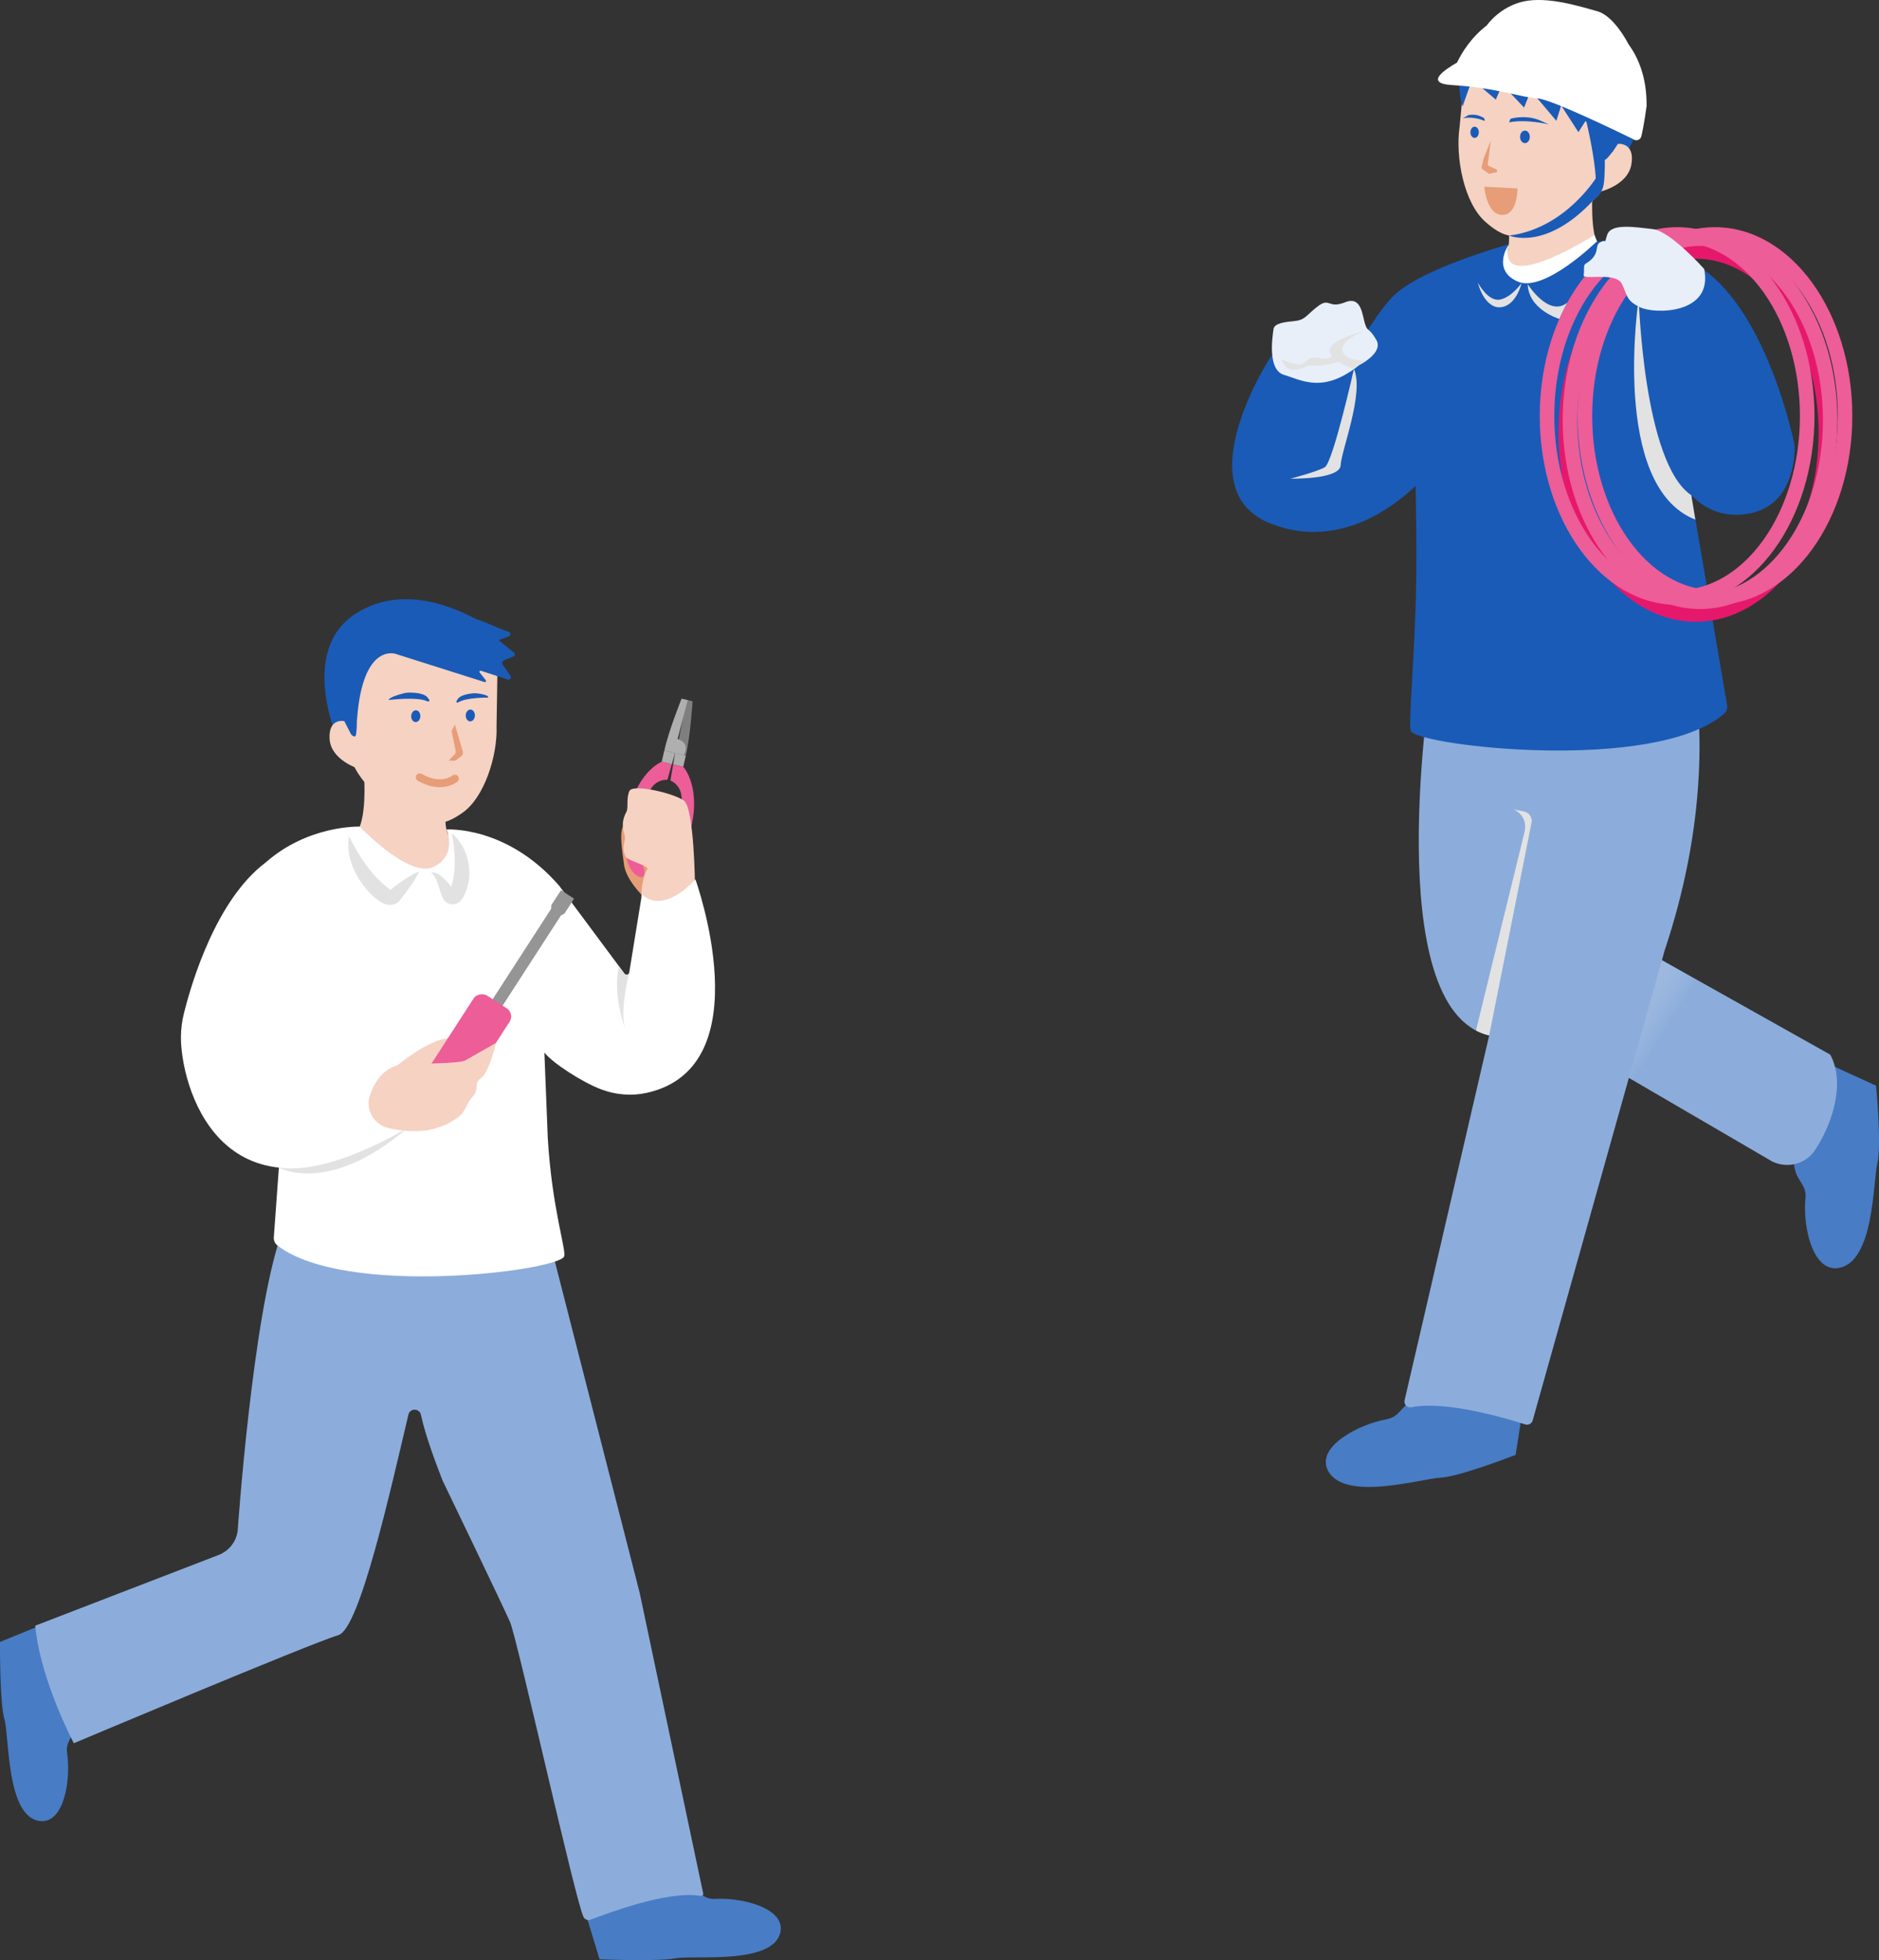 <?xml version="1.0" encoding="UTF-8"?>
<svg xmlns="http://www.w3.org/2000/svg" xmlns:xlink="http://www.w3.org/1999/xlink" viewBox="0 0 308.44 321.66">
  <rect x="0" y="0" width="308.44" height="321.66" fill="#333333" stroke="none"/>
  <defs>
    <style>
      .cls-1 {
        fill: #1a5bb7;
      }

      .cls-2 {
        fill: none;
        stroke: #e79d77;
        stroke-linecap: round;
        stroke-linejoin: round;
        stroke-width: 1.29px;
      }

      .cls-3 {
        fill: #487cc5;
      }

      .cls-4, .cls-5 {
        fill: #e2e2e2;
      }

      .cls-4, .cls-6, .cls-7 {
        mix-blend-mode: multiply;
      }

      .cls-8 {
        fill: #e79d77;
      }

      .cls-9 {
        fill: #e8eff8;
      }

      .cls-10 {
        isolation: isolate;
      }

      .cls-11 {
        fill: #fff;
      }

      .cls-12 {
        fill: #959595;
      }

      .cls-7 {
        fill: url(#_名称未設定グラデーション_863);
      }

      .cls-13 {
        fill: #7f7f7f;
      }

      .cls-14 {
        fill: #e6186c;
      }

      .cls-15 {
        fill: #ed5d98;
      }

      .cls-16 {
        fill: #42210b;
      }

      .cls-17 {
        fill: #8caddb;
      }

      .cls-18 {
        fill: #afafaf;
      }

      .cls-19 {
        fill: #f5d2c2;
      }
    </style>
    <linearGradient id="_名称未設定グラデーション_863" data-name="名称未設定グラデーション 863" x1="620.18" y1="154.26" x2="597.29" y2="168.65" gradientTransform="translate(870.98) rotate(-180) scale(1 -1)" gradientUnits="userSpaceOnUse">
      <stop offset=".09" stop-color="#5471ae"/>
      <stop offset="1" stop-color="#fff" stop-opacity="0"/>
    </linearGradient>
  </defs>
  <g class="cls-10">
    <g id="_レイヤー_2" data-name="レイヤー_2">
      <g id="_テキスト" data-name="テキスト">
        <g>
          <g>
            <path class="cls-8" d="M105.55,147.06s-2.8-2.65-3.12-5.19c-.31-2.54-1.09-6.59.56-6.76,1.65-.17,2.5.63,2.52.73s2.13,3.81,2.06,4.07-.89,3.37-.89,3.37l-1.13,3.78Z"/>
            <g>
              <path class="cls-13" d="M109.22,123.2s-.12-2.24,2.21-1.87l1.25-6.49,1.01.24s-.37,5.84-1.12,8.9"/>
              <path class="cls-18" d="M112.23,123.9s1.25-1.92-1.01-2.61l1.67-6.4-1.01-.24s-2.18,5.42-2.82,8.51"/>
              <path class="cls-15" d="M113.2,136.8c-2.13,7.57-5.2,7.8-6,7.62s-.34-1.41.55-1.94c2.3-1.36,4.87-7.42,4.07-12.13-.17-1.01-.85-1.86-1.77-2.27l.45-2.63,1.66.39s3.17,3.39,1.04,10.96Z"/>
              <polygon class="cls-18" points="112.58 123.98 112.16 125.83 110.5 125.45 110.82 123.57 112.58 123.98"/>
              <path class="cls-15" d="M102.97,134.43c-1.34,7.75,1.33,9.31,2.12,9.5s.92-1.12.34-1.99c-1.48-2.24-1.2-8.83,1.55-12.71.59-.84,1.57-1.3,2.57-1.27l.72-2.56-1.66-.39s-4.31,1.66-5.65,9.41Z"/>
              <polygon class="cls-18" points="109.04 123.16 108.62 125.01 110.29 125.4 110.81 123.57 109.04 123.16"/>
            </g>
            <path class="cls-19" d="M114.08,145.32s-.11-12.74-1.83-13.95c-1.73-1.22-8.37-2.78-8.93-1.57s-.13,2.76-.49,3.42c-.54.99-.82,2.1-.37,3.54.45,1.44-.61,1.91.23,3.82.3.68,4.09,1.5,3.55,2.11s-2.04,6.07.48,5.99c7.06-.22,7.37-3.34,7.37-3.34Z"/>
            <path class="cls-3" d="M7.23,266.5L0,269.44s-.08,9.9.73,12.7c.81,2.8.29,16.09,5.84,16.7,3.98.44,5.09-6.85,4.45-11.11-.31-2.06,1.11-2.64,1.4-4.7l1.07-7.57-2.66-4.66-3.61-4.29Z"/>
            <path class="cls-16" d="M58.57,117.57s.1,2.18-.12,3.46c-.24,1.44-2.55-2.33-2.55-2.33l-.02-.78.93-.28,1.76-.07Z"/>
            <path class="cls-19" d="M72.17,143.79c3.2-.41,1.74-6.28,1.74-6.28-1.68-1.91-.18-7.84-.18-7.84l-6.1-.86-1.95-.27-5.9-.86s.46,6.86-1.3,8.99c0,0,7.46,7.93,13.68,7.13Z"/>
            <path class="cls-19" d="M54.73,114.03l2.64,9.53c.97,4.74,6.26,8.9,10.32,10.55h0c3.5,1.42,5.19,1.41,8.27-.76h0c3.56-2.51,5.73-9.36,5.55-14.19l.13-8.19-11.16-7.88-12.15,6.37-3.59,4.57Z"/>
            <path class="cls-1" d="M58.6,118.06l-1.42.69-.77-.64-.99,3.16s-6.48-14.53,2.99-20.59c8.17-5.22,17.42-.23,19.33.71.38.19.77.34,1.17.47,1.12.36,3.08,1.34,4.62,1.83.35.11.36.59.02.72-.74.29-1.63.62-1.69.61-.09-.01,1.61,1.36,2.5,2.07.23.18.17.55-.1.66l-1.5.59c-.3.12-.41.48-.23.75l1.27,1.83c.2.29-.05.67-.4.6l-4.47-1.45c-.17-.05-.3.15-.19.29l1.01,1.28c.11.14-.03.35-.2.29l-14.62-4.63s-5.42-1.89-6.32,10.76"/>
            <path class="cls-1" d="M58.56,117.07s.1,2.18-.12,3.46c-.24,1.44-2.55-2.33-2.55-2.33l-.02-.78.93-.28,1.76-.07Z"/>
            <path class="cls-19" d="M56.52,118.34s-2.61-.59-2.42,2.9c.19,3.49,4.75,4.91,4.75,4.91l-.51-4.24-1.82-3.57Z"/>
            <path class="cls-3" d="M95.97,313.48l2.45,8.05s9.68.39,12.53-.17c2.86-.56,16.05,1.15,17.16-4.32.8-3.92-6.36-5.68-10.67-5.43-2.08.12-2.53-1.34-4.56-1.82l-7.45-1.74-4.88,2.23-4.6,3.21Z"/>
            <path class="cls-17" d="M95.77,314.54c.19.44.7.66,1.16.49,2.79-1.05,12.47-4.73,17.82-3.94.66.1.8-.11.6-.74l-10.34-48.93-14.45-56.44-12.83-11.92-.72,2.09-9.01-12.64c1.64-4.29-3.14,7.01-3.24,23.8-.55-.16-.95-.28-1.14-.35l-17.49-3.29c-4.69,13.38-7.12,48.58-7.12,48.58-.25,1.77-1.44,3.27-3.11,3.92l-30.12,11.61c.84,8.96,6.34,19.29,6.34,19.29,0,0,38.34-16.17,43.46-17.76,3.44-1.07,8.44-23.38,11.46-36.17.26-1.09,1.81-1.07,2.05.02.76,3.57,2.73,8.69,3.58,10.85,0,0,9.91,20.54,11.06,23.18,1.15,2.64,10.78,45.93,12.04,48.35Z"/>
            <path class="cls-11" d="M64.18,186.69c-28.44,15.46-34.56-8.98-34.48-16.59.01-1.31.19-2.61.51-3.88,1.24-4.96,5.26-18.55,13.37-24.66h0c7.04-6.22,15.47-5.91,15.47-5.91,0,0,8.16,8.6,12.14,6.6,3.98-2,2.1-6.13,2.1-6.13,0,0,9.85-.7,18.48,9.21l10.75,14.46c.23.31.71.19.77-.19l2.08-12.82c3.73,3.4,8.78-2.48,8.78-2.48,0,0,11.12,30.72-7.93,35.03-2.49.56-5.09.35-7.48-.54-3.18-1.19-8.08-4.38-9.38-6.07l.56,14.06c.69,11.68,3.16,18.63,2.66,19.46-1.43,2.34-35.79,6.71-47.01-1.83-.43-.33-.67-.84-.62-1.37l1.92-26.49"/>
            <polygon class="cls-12" points="92.09 146.08 93.06 146.71 93.26 146.84 94.24 147.47 92.66 149.92 92.08 150.23 77.78 172.33 76.15 171.27 90.46 149.15 90.47 149.15 90.5 148.53 92.09 146.08"/>
            <path class="cls-4" d="M103.28,159.63h.01s-1.68,6.3-.61,9.36c0,0-2.19-5.69-1.09-10.4l.04.03.88,1.18c.22.3.68.19.76-.17Z"/>
            <path class="cls-19" d="M63.32,176.44s6.42-5.92,10.47-6.07c4.05-.15-2.5,6.92-2.93,6.79s-4.1.17-4.1.17l-3.44-.88Z"/>
            <rect class="cls-15" x="68.23" y="168.17" width="17.28" height="7.04" rx="1.6" ry="1.6" transform="translate(-109.04 142.99) rotate(-57.11)"/>
            <path class="cls-19" d="M60.67,179.91c.99-3.07,2.94-5.19,5.96-5.27,3.45-.09,8.93-.17,9.7-.6,1.23-.7,5.1-2.91,5.1-2.91,0,0-1.15,4.89-2.46,5.78s-.18,1.68-1.39,3.06-1.06,2.48-2.58,3.52c-1.53,1.04-4.84,3.07-11.13,1.66-2.75-.62-3.82-3.29-3.2-5.24Z"/>
          </g>
          <path class="cls-4" d="M66.98,185.02s-12.49,7.83-21.19,6.59c0,0,8.18,4.66,21.19-6.59Z"/>
          <g class="cls-6">
            <path class="cls-5" d="M68.84,142.99c-.9,1.79-2.05,3.25-3.21,4.76-.08.12-.21.27-.36.38-1.75,1.14-3.53-.59-4.62-1.63-2.26-2.48-3.98-5.89-3.35-9.28,1.6,3.33,3.94,6.82,6.9,8.88.03.01-.14,0-.33.15,1.07-.96,3.19-2.52,4.96-3.25h0Z"/>
          </g>
          <path class="cls-5" d="M74.14,136.7c2.33,2.02,3.39,5.34,2.7,8.4-.23.96-.59,1.88-1.18,2.68-.77.93-2.37.78-2.91-.29-.75-1.45-.76-3.16-1.97-4.32.38-.07.8.08,1.15.27,1.14.67,1.93,1.81,2.67,2.82.02.03.05.08.07.09-.14-.36-.64-.41-.89-.12,1.2-2.54,1-6.34.37-9.52h0Z"/>
          <ellipse class="cls-1" cx="77.21" cy="117.43" rx=".97" ry=".75" transform="translate(-43.18 189.93) rotate(-87.74)"/>
          <ellipse class="cls-1" cx="68.26" cy="117.54" rx=".97" ry=".75" transform="translate(-51.89 181.1) rotate(-87.74)"/>
          <path class="cls-8" d="M74.69,118.92l.24.91s.03.06.04.09l.94,3.22c.15.28.11.62-.1.86l-.75.6c-.15.16-.36.25-.57.24l-.84-.03,1.04-1.06c.14-.21.16-.48.06-.71l-.55-2.76c-.05-.1-.07-.22-.07-.33l.55-1.02Z"/>
          <path class="cls-2" d="M74.67,127.77s-2.16,1.86-5.77-.21"/>
          <path class="cls-1" d="M70.11,115.08c-1.6-.79-6.31-.21-6.31-.21,0,0-.06-.44,2.36-1.07.37-.1.76-.15,1.15-.14.83,0,2.24.11,2.81.73.83.9,0,.69,0,.69Z"/>
          <path class="cls-1" d="M75.23,115.26c1.28-.83,4.87-.78,4.87-.78,0,0,.45-.38-1.65-.68-.33-.05-.66-.05-.98-.01-.7.08-1.88.31-2.3.88-.61.84.07.59.07.59Z"/>
        </g>
        <g>
          <g>
            <path class="cls-3" d="M299.32,174.21l8.63,3.95s.95,9.74.22,12.71c-.72,2.97-.49,16.33-6.42,17.22-4.26.64-5.84-6.95-5.38-11.45.22-2.18-1.33-2.72-1.76-4.87l-1.55-7.89,2.61-5,3.65-4.66Z"/>
            <g>
              <path class="cls-17" d="M263.19,174.44l27.7,16.15c2.44,1.21,5.42.48,6.96-1.74,2.5-3.61,5.3-10.74,2.59-15.78l-37.22-20.88"/>
              <path class="cls-7" d="M263.19,174.44l27.7,16.15c2.44,1.21,5.42.48,6.96-1.74,2.5-3.61,5.3-10.74,2.59-15.78l-37.22-20.88"/>
            </g>
            <path class="cls-3" d="M250.24,229.48l-1.45,9.27s-9.23,3.6-12.32,3.74-16.04,4.08-18.55-1.3c-1.8-3.85,5.15-7.46,9.66-8.28,2.18-.4,2.28-2.02,4.25-3.02l7.26-3.66,5.6,1.08,5.55,2.17Z"/>
            <path class="cls-17" d="M230.57,229.77l13.88-59.85c-18.22-4.31-9.45-59.11-9.45-59.11l29.12-6.76.88,2.18,8.99-11.81c-.86-1.94,12.14,23.01-.73,61.53l-21.69,77.22c-.18.48-.71.74-1.2.58-3.01-.97-13.04-3.95-18.68-2.82-.7.14-1.3-.48-1.12-1.16Z"/>
            <path class="cls-19" d="M248.61,48.02c-3.2-.53-1.38-5.85-1.38-5.85,1.12-2.65,0-9.19,0-9.19l6.12-.74,1.96-.24,6.12-.74s-.55,7.27,1.19,9.58c0,0-7.77,8.2-14,7.17Z"/>
            <path class="cls-19" d="M268.48,18.46l-3.9,9.75c-1.57,4.9-7.65,8.67-12.13,9.94h0c-3.87,1.09-5.65.89-8.64-1.76h0c-3.47-3.07-4.96-10.55-4.21-15.64l.82-8.66,12.71-7.02,12.09,8.15,3.26,5.24Z"/>
            <path class="cls-1" d="M262.98,22.7l2.71,3.76s8.89-12.28-.41-19.84c-9.3-7.57-18.73-2.75-18.73-2.75-9.76,4.13-6.47,13.6-6.47,13.6l1.57-4.44,3.89,3.32,1.06-2.48,3.58,3.78,1.11-2.78,4.19,4.96.79-2.52,2.83,4.38,1.16-1.83,2.72,2.84"/>
            <path class="cls-1" d="M262.66,22.29s.38,2.25.44,3.62c.07,1.55,2.4-2.21,2.4-2.21l.13-.82-.96-.41-2.01-.19Z"/>
            <path class="cls-1" d="M262.24,28.82s-5.14,8.68-14.51,9.84c0,0,6.22,2.71,14.25-6.27l.26-3.57Z"/>
            <path class="cls-11" d="M261.74,38.56s-14.43,9.2-14.26,2.82l.19-1.29s-2.93,4.69-1.98,6.4c.96,1.71,3.35,3.54,3.35,3.54l5.63-1.92s6.06-3.39,6.23-3.56,1.82-3.54,1.82-3.54l-.98-2.44Z"/>
            <polygon class="cls-1" points="266.3 21.57 265.23 24.38 266.3 25.2 267.02 25.2 268.41 22.29 266.3 21.57"/>
            <path class="cls-19" d="M265.58,23.61s2.83-.32,2.22,3.34c-.61,3.66-5.59,4.63-5.59,4.63l1.03-4.41,2.34-3.56Z"/>
            <path class="cls-1" d="M259.91,17.89s3.03,11.54,1.77,14.85c0,0,1.29-.7,1.58-2.56.35-2.24.24-11.19-.83-12.04l-2.52-.25Z"/>
            <path class="cls-11" d="M268.06,22.82s-13.39-6.6-15.71-6.68c-2.32-.07-6.64-1.74-14-2.18-4.75-.28-.96-2.66.82-3.69,0,0,0,0,0,0,.76-1.57,2.27-4.09,4.88-6.09h0s2.09-3.07,6.04-3.94c3.95-.87,9.29.82,12.1,1.6,2.82.78,5.12,5.4,5.12,5.4h0c1.68,2.3,3,5.53,2.98,10.04,0,.04,0,.08,0,.12-.06.43-.44,3.25-.87,4.99-.15.6-.88.83-1.36.43Z"/>
            <path class="cls-1" d="M208.66,58.39l12.23,1.82c2.52-4.46,5.62-9.5,7.94-11.74,4.61-4.46,18.83-8.38,18.83-8.38,0,0-2.88,4.2,1.46,6.11,4.33,1.91,12.92-6.51,12.92-6.51,0,0,9.43-1.95,17.23,4.28h0c11.04,7.47,15.31,29.04,15.31,29.04,0,0,.69,10.29-8.16,11.38-3.64.45-6.51-.83-8.79-3.11l5.88,34.45c.08.56-.15,1.12-.59,1.48-11.45,9.67-49.65,5.22-51.29,2.81-.58-.85.74-13.15.85-25.58.05-5.15-.02-10.34-.11-14.71-3.72,3.57-12.75,10.47-23.7,6.23-14.42-5.59,0-27.55,0-27.55Z"/>
            <path class="cls-9" d="M223.1,59.91s4.1-1.98,2.81-4.16-1.31-1.13-1.8-2.48c-.49-1.35-.53-4.79-3.3-3.67-2.78,1.12-2.5-.79-4.37.58-1.87,1.37-2.11,2.29-3.76,2.48s-3.51.31-3.64,1.39-1.07,6.64,1.74,7.47c2.81.83,6.45,3.16,12.33-1.61Z"/>
            <path class="cls-4" d="M212.91,59.81c1.33.3,1.67-1.54,3.58-1.07,1.17.29,1.82,0,2.15-.27-2.07-2.46,5.14-4.08,5.14-4.08,0,0-3.68,1.42-3.43,3.1s3.14,1.66,3.14,1.66l.76.07c-.62.43-1.15.69-1.15.69-.29.23-.57.44-.84.64-.73-.21-1.31-.41-2.46-1.17l-.21.03s-2.07.7-3.84.6c-1.77-.1-.99.3-2.93.64-1.94.34-2.45-1.66-2.45-1.66,0,0,1.23.52,2.55.82Z"/>
            <path class="cls-4" d="M242.28,169.11c.68.35,1.34.61,2.17.81l6.95-34.9c.17-.85-.38-1.68-1.23-1.85l-1.7-.34s2.47.95,1.76,3.8c0,0,0,0,0,0l-7.95,32.48Z"/>
            <path class="cls-4" d="M250.77,46.62s3.47,5.57,6.55,3.01l-.57,1.05c-.17.34-.29.68-.47.99l-.29.67s-5.08-1.47-5.22-5.73Z"/>
            <path class="cls-4" d="M249.76,46.48s-.89,3.96-3.72,3.95c-1.36,0-2.79-1.52-3.45-4.05,0,0,1.64,3.12,3.58,2.79,1.94-.33,3.58-2.7,3.58-2.7Z"/>
            <path class="cls-4" d="M222.25,60.55s-3.45,15.37-4.79,16.13c-1.33.76-5.64,1.87-5.64,1.87,0,0,8.15.17,8.25-2.21s3.91-11.9,2.18-15.79Z"/>
            <path class="cls-4" d="M278.29,85.27c-14-5.48-9.29-36.36-9.29-36.36,0,0,.74,27.07,8.63,32.36l.66,3.99Z"/>
            <path class="cls-14" d="M255.82,71.04c0-17.09,10.12-30.99,22.55-30.99,12.44,0,22.55,13.9,22.55,30.99,0,17.09-10.12,30.99-22.55,30.99-12.44,0-22.55-13.9-22.55-30.99ZM258.21,71.04c0,15.77,9.04,28.59,20.16,28.59,11.11,0,20.16-12.83,20.16-28.59,0-15.77-9.04-28.59-20.16-28.59s-20.16,12.83-20.16,28.59Z"/>
            <path class="cls-15" d="M256.52,68.95c0-17.09,10.12-30.99,22.55-30.99,12.44,0,22.55,13.9,22.55,30.99,0,17.09-10.12,30.99-22.55,30.99-12.44,0-22.55-13.9-22.55-30.99ZM258.92,68.95c0,15.77,9.04,28.59,20.16,28.59s20.16-12.83,20.16-28.59c0-15.77-9.04-28.59-20.16-28.59-11.11,0-20.16,12.83-20.16,28.59Z"/>
            <path class="cls-15" d="M258.96,68.27c0-17.09,10.12-30.99,22.55-30.99,12.44,0,22.55,13.9,22.55,30.99,0,17.09-10.12,30.99-22.55,30.99-12.44,0-22.55-13.9-22.55-30.99ZM261.36,68.27c0,15.77,9.04,28.59,20.16,28.59s20.16-12.83,20.16-28.59c0-15.77-9.04-28.59-20.16-28.59-11.11,0-20.16,12.83-20.16,28.59Z"/>
            <path class="cls-15" d="M252.75,68.27c0-17.09,10.12-30.99,22.55-30.99,12.44,0,22.55,13.9,22.55,30.99,0,17.09-10.12,30.99-22.55,30.99-12.44,0-22.55-13.9-22.55-30.99ZM255.14,68.27c0,15.77,9.04,28.59,20.16,28.59s20.16-12.83,20.16-28.59c0-15.77-9.04-28.59-20.16-28.59s-20.16,12.83-20.16,28.59Z"/>
            <path class="cls-9" d="M279.75,44.15s-5.51-6.22-8.47-6.56c-2.96-.33-6.81-.97-7.45.93-.64,1.9.14.54-1.18,1.26-1.01.55.23,1.93-2.41,3.53-.36.22-.13.95-.28,1.83-.15.88,5.26-.57,6.26,1.42.99,1.99.64,2.72,3.01,3.87,2.37,1.15,12.06,1.18,10.51-6.28Z"/>
          </g>
          <ellipse class="cls-1" cx="250.32" cy="22.46" rx=".8" ry="1.03"/>
          <ellipse class="cls-1" cx="242.06" cy="21.71" rx=".69" ry=".92"/>
          <path class="cls-8" d="M244.4,27.24l1.22.55c.22.1.2.42-.04.49l-.92.19c-.15.08-.34.04-.44-.1l-.94-.66c-.06-.08-.09-.19-.07-.3l.29-1.29.04-.13,1.19-2.97-.5,3.84c-.03.15.03.3.16.38Z"/>
          <path class="cls-8" d="M243.64,30.64l5.46.28s0,4.98-2.99,4.28c-2.14-.5-2.46-4.57-2.46-4.57Z"/>
          <path class="cls-1" d="M248.17,19.43c.82-.19,2.94-.52,4.97.49.01,0,.03.01.04.02l1.03.47s-3.76-.92-6.48-.32l.09-.25c0-.2.14-.37.35-.42Z"/>
          <path class="cls-1" d="M243.49,19.32c-.4-.23-1.18-.66-2.45-.43l-.15.08-.78.46s1.46-.46,3.62.42l-.05-.25c.04-.11-.08-.23-.18-.29Z"/>
        </g>
      </g>
    </g>
  </g>
</svg>